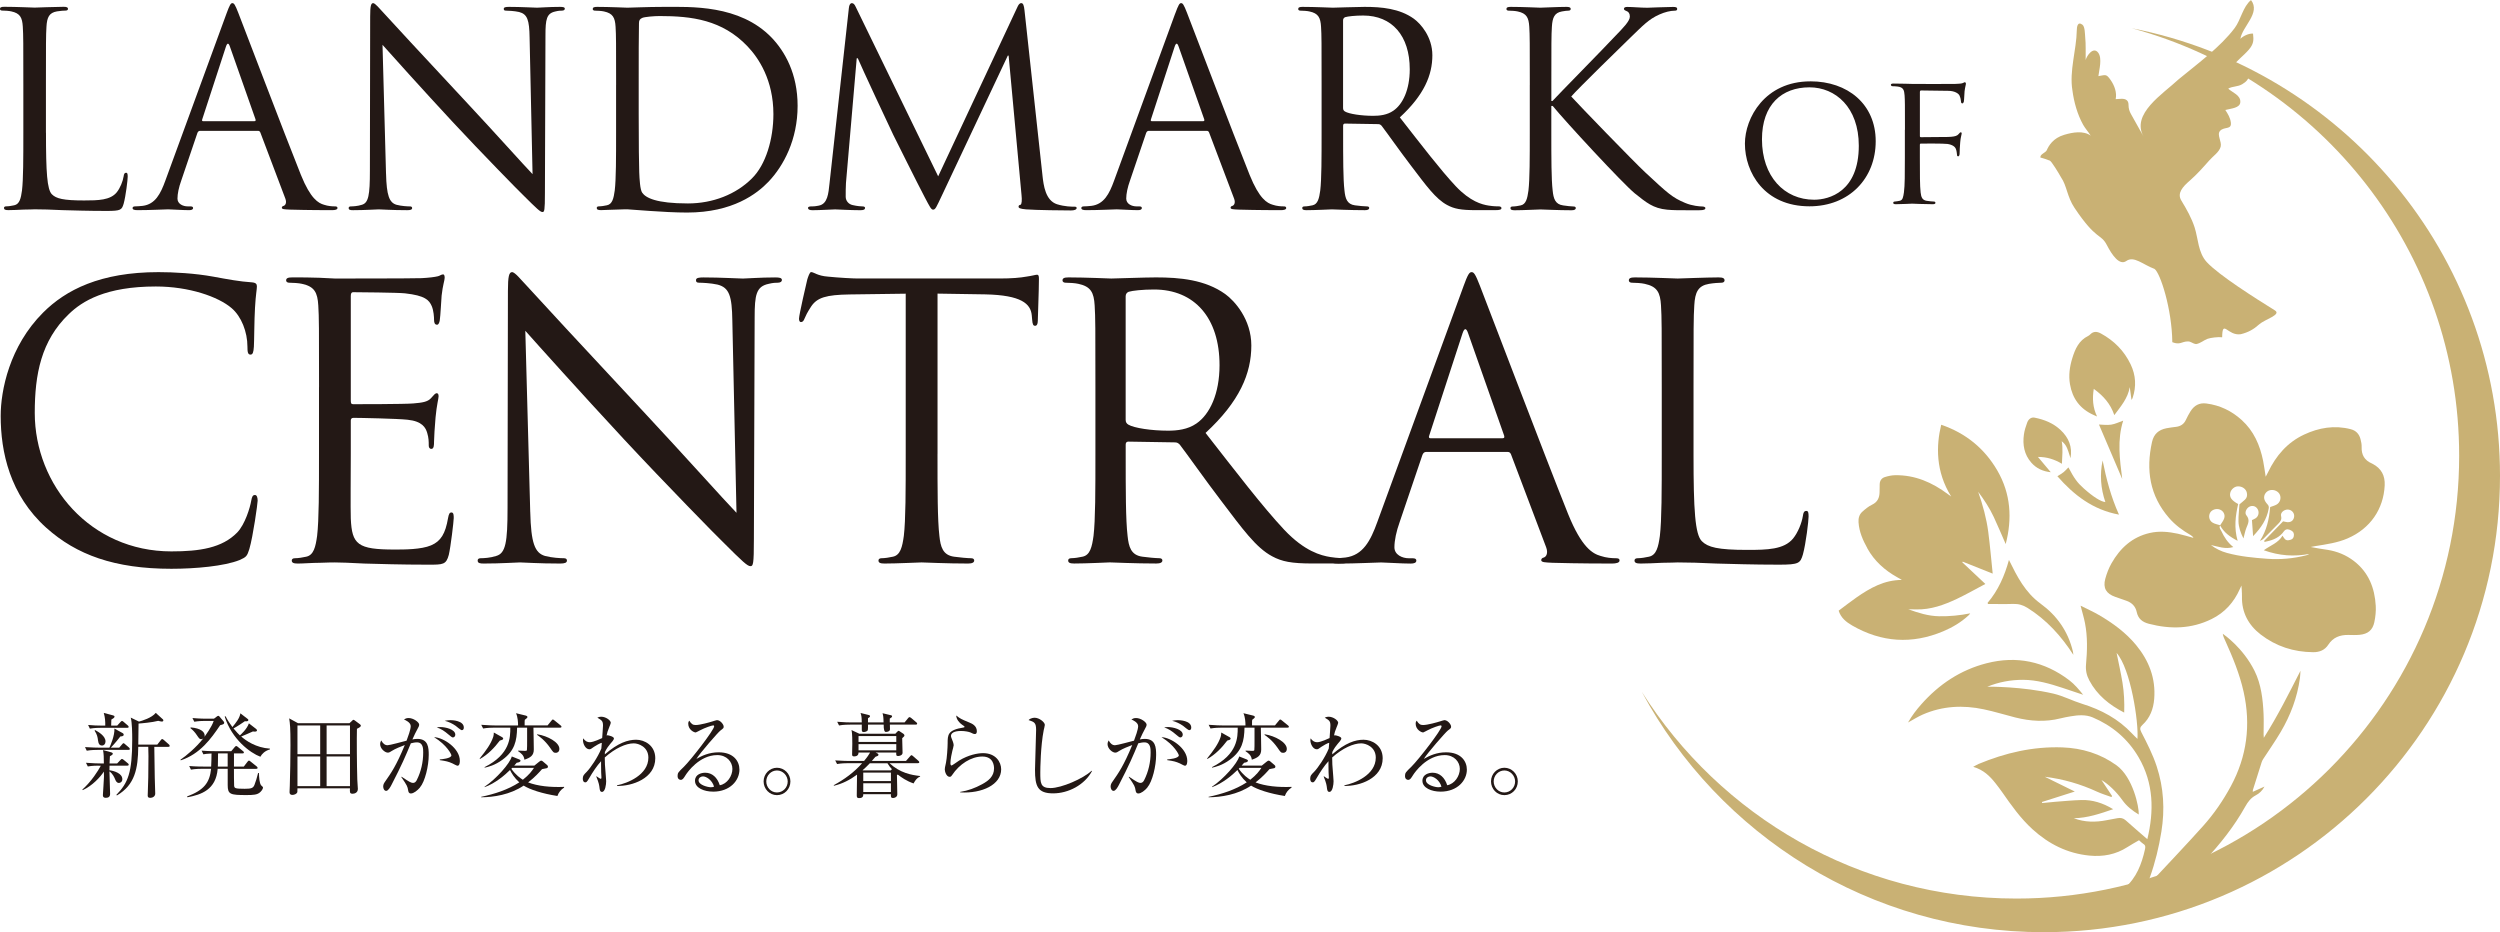 <?xml version="1.0" encoding="UTF-8"?>
<svg id="Layer_2" data-name="Layer 2" xmlns="http://www.w3.org/2000/svg" viewBox="0 0 1020.55 380.53">
  <defs>
    <style>
      .cls-1 {
        fill: #231815;
      }

      .cls-2 {
        fill: #c9b174;
      }
    </style>
  </defs>
  <g id="_レイヤー_1" data-name="レイヤー 1">
    <g>
      <path class="cls-1" d="M18.97,215.52C3.99,202.08.28,184.46.28,169.79c0-10.35,3.55-28.42,17.3-42.17,9.27-9.27,23.33-16.53,47.12-16.53,6.18,0,14.83.46,22.4,1.85,5.87,1.08,10.81,2.01,15.76,2.32,1.7.15,2.01.77,2.01,1.7,0,1.24-.46,3.09-.77,8.65-.31,5.1-.31,13.59-.46,15.91-.15,2.32-.46,3.24-1.39,3.24-1.08,0-1.24-1.08-1.24-3.24,0-6.02-2.47-12.36-6.49-15.76-5.41-4.63-17.3-8.81-30.9-8.81-20.55,0-30.12,6.02-35.53,11.28-11.28,10.81-13.9,24.56-13.9,40.32,0,29.51,22.71,56.54,55.77,56.54,11.59,0,20.7-1.39,26.88-7.72,3.24-3.4,5.25-10.2,5.72-12.98.31-1.7.62-2.32,1.54-2.32.77,0,1.08,1.08,1.08,2.32,0,1.08-1.85,14.52-3.4,19.77-.93,2.94-1.24,3.24-4.02,4.48-6.18,2.47-17.92,3.55-27.81,3.55-23.17,0-38.77-5.72-50.98-16.68Z"/>
      <path class="cls-1" d="M130.24,158.05c0-24.1,0-28.42-.31-33.37-.31-5.25-1.54-7.72-6.64-8.81-1.24-.31-3.86-.46-5.25-.46-.62,0-1.24-.31-1.24-.93,0-.93.77-1.24,2.47-1.24,3.55,0,7.72,0,11.12.15l6.33.31c1.08,0,31.82,0,35.38-.15,2.94-.15,5.41-.46,6.64-.77.77-.15,1.39-.77,2.16-.77.46,0,.62.62.62,1.39,0,1.08-.77,2.94-1.24,7.26-.15,1.54-.46,8.34-.77,10.2-.15.77-.46,1.7-1.08,1.7-.93,0-1.24-.77-1.24-2.01,0-1.08-.15-3.71-.93-5.56-1.08-2.47-2.63-4.33-10.97-5.25-2.63-.31-19.46-.46-21.16-.46-.62,0-.93.46-.93,1.54v42.64c0,1.08.15,1.54.93,1.54,2.01,0,21.01,0,24.56-.31,3.71-.31,5.87-.62,7.26-2.16,1.08-1.24,1.7-2.01,2.32-2.01.46,0,.77.31.77,1.24s-.77,3.55-1.24,8.65c-.31,3.09-.62,8.81-.62,9.89,0,1.24,0,2.94-1.08,2.94-.77,0-1.08-.62-1.08-1.39,0-1.54,0-3.09-.62-5.1-.62-2.16-2.01-4.79-8.03-5.41-4.17-.46-19.46-.77-22.09-.77-.77,0-1.08.46-1.08,1.08v13.59c0,5.25-.15,23.17,0,26.42.46,10.66,2.78,12.67,17.92,12.67,4.02,0,10.81,0,14.83-1.7,4.02-1.7,5.87-4.79,6.95-11.12.31-1.7.62-2.32,1.39-2.32.93,0,.93,1.24.93,2.32,0,1.24-1.24,11.74-2.01,14.98-1.08,4.02-2.32,4.02-8.34,4.02-11.59,0-20.08-.31-26.11-.46-6.02-.31-9.73-.46-12.05-.46-.31,0-2.94,0-6.18.15-3.09,0-6.64.31-8.96.31-1.7,0-2.47-.31-2.47-1.24,0-.46.31-.93,1.24-.93,1.39,0,3.24-.31,4.63-.62,3.09-.62,3.86-4.02,4.48-8.5.77-6.49.77-18.69.77-33.52v-27.19Z"/>
      <path class="cls-1" d="M216.46,209.03c.31,12.67,1.85,16.68,6.02,17.92,2.94.77,6.33.93,7.72.93.77,0,1.24.31,1.24.93,0,.93-.93,1.24-2.78,1.24-8.81,0-14.98-.46-16.37-.46s-7.88.46-14.83.46c-1.54,0-2.47-.15-2.47-1.24,0-.62.46-.93,1.24-.93,1.24,0,4.02-.15,6.33-.93,3.86-1.08,4.63-5.56,4.63-19.62l.15-88.52c0-6.02.46-7.72,1.7-7.72s3.86,3.4,5.41,4.94c2.32,2.63,25.33,27.5,49.12,52.99,15.29,16.37,32.13,35.22,37.08,40.32l-1.7-78.48c-.15-10.04-1.24-13.44-6.02-14.68-2.78-.62-6.33-.77-7.57-.77-1.08,0-1.24-.46-1.24-1.08,0-.93,1.24-1.08,3.09-1.08,6.95,0,14.37.46,16.07.46s6.8-.46,13.13-.46c1.7,0,2.78.15,2.78,1.08,0,.62-.62,1.08-1.7,1.08-.77,0-1.85,0-3.71.46-5.1,1.08-5.72,4.48-5.72,13.75l-.31,90.53c0,10.2-.31,10.97-1.39,10.97-1.24,0-3.09-1.7-11.28-9.89-1.7-1.54-23.94-24.25-40.32-41.86-17.92-19.31-35.38-38.77-40.32-44.34l2.01,74Z"/>
      <path class="cls-1" d="M382.71,185.24c0,14.83,0,27.03.77,33.52.46,4.48,1.39,7.88,6.02,8.5,2.16.31,5.56.62,6.95.62.93,0,1.24.46,1.24.93,0,.77-.77,1.24-2.47,1.24-8.5,0-18.23-.46-19-.46s-10.5.46-15.14.46c-1.7,0-2.47-.31-2.47-1.24,0-.46.31-.93,1.24-.93,1.39,0,3.24-.31,4.63-.62,3.09-.62,3.86-4.02,4.48-8.5.77-6.49.77-18.69.77-33.52v-65.35l-22.86.31c-9.58.15-13.29,1.24-15.76,4.94-1.7,2.63-2.16,3.71-2.63,4.79-.46,1.24-.93,1.54-1.54,1.54-.46,0-.77-.46-.77-1.39,0-1.54,3.09-14.83,3.4-16.07.31-.93.93-2.94,1.54-2.94,1.08,0,2.63,1.54,6.8,1.85,4.48.46,10.35.77,12.2.77h57.93c4.94,0,8.5-.31,10.97-.77,2.32-.31,3.71-.77,4.33-.77.77,0,.77.93.77,1.85,0,4.63-.46,15.29-.46,16.99,0,1.39-.46,2.01-1.08,2.01-.77,0-1.08-.46-1.24-2.63l-.15-1.7c-.46-4.63-4.17-8.19-19-8.5l-19.46-.31v65.35Z"/>
      <path class="cls-1" d="M447.17,158.05c0-24.1,0-28.42-.31-33.37-.31-5.25-1.54-7.72-6.64-8.81-1.24-.31-3.86-.46-5.25-.46-.62,0-1.24-.31-1.24-.93,0-.93.77-1.24,2.47-1.24,6.95,0,16.68.46,17.46.46,1.7,0,13.44-.46,18.23-.46,9.73,0,20.08.93,28.27,6.8,3.86,2.78,10.66,10.35,10.66,21.01,0,11.43-4.79,22.86-18.69,35.68,12.67,16.22,23.17,29.97,32.13,39.55,8.34,8.81,14.98,10.5,18.85,11.12,2.94.46,5.1.46,6.02.46.77,0,1.39.46,1.39.93,0,.93-.93,1.24-3.71,1.24h-10.97c-8.65,0-12.51-.77-16.53-2.94-6.64-3.55-12.05-11.12-20.85-22.71-6.49-8.5-13.75-18.85-16.84-22.86-.62-.62-1.08-.93-2.01-.93l-19-.31c-.77,0-1.08.46-1.08,1.24v3.71c0,14.83,0,27.03.77,33.52.46,4.48,1.39,7.88,6.02,8.5,2.16.31,5.56.62,6.95.62.93,0,1.24.46,1.24.93,0,.77-.77,1.24-2.47,1.24-8.5,0-18.23-.46-19-.46-.15,0-9.89.46-14.52.46-1.7,0-2.47-.31-2.47-1.24,0-.46.31-.93,1.24-.93,1.39,0,3.24-.31,4.63-.62,3.09-.62,3.86-4.02,4.48-8.5.77-6.49.77-18.69.77-33.52v-27.19ZM459.53,171.49c0,.77.31,1.39,1.08,1.85,2.32,1.39,9.42,2.47,16.22,2.47,3.71,0,8.03-.46,11.59-2.94,5.41-3.71,9.42-12.05,9.42-23.79,0-19.31-10.2-30.9-26.73-30.9-4.63,0-8.81.46-10.35.93-.77.31-1.24.93-1.24,1.85v50.51Z"/>
      <path class="cls-1" d="M597.33,117.11c1.85-5.1,2.47-6.02,3.4-6.02s1.54.77,3.4,5.56c2.32,5.87,26.57,69.67,35.99,93.15,5.56,13.75,10.04,16.22,13.29,17.15,2.32.77,4.63.93,6.18.93.93,0,1.54.15,1.54.93,0,.93-1.39,1.24-3.09,1.24-2.32,0-13.59,0-24.25-.31-2.94-.15-4.63-.15-4.63-1.08,0-.62.46-.93,1.08-1.08.93-.31,1.85-1.7.93-4.17l-14.37-38c-.31-.62-.62-.93-1.39-.93h-33.21c-.77,0-1.24.46-1.54,1.24l-9.27,27.34c-1.39,3.86-2.16,7.57-2.16,10.35,0,3.09,3.24,4.48,5.87,4.48h1.54c1.08,0,1.54.31,1.54.93,0,.93-.93,1.24-2.32,1.24-3.71,0-10.35-.46-12.05-.46s-10.2.46-17.46.46c-2.01,0-2.94-.31-2.94-1.24,0-.62.62-.93,1.39-.93,1.08,0,3.24-.15,4.48-.31,7.11-.93,10.2-6.8,12.98-14.52l35.07-95.93ZM613.4,178.9c.77,0,.77-.46.62-1.08l-14.68-41.71c-.77-2.32-1.54-2.32-2.32,0l-13.59,41.71c-.31.77,0,1.08.46,1.08h29.51Z"/>
      <path class="cls-1" d="M691.33,185.55c0,22.71.62,32.6,3.4,35.38,2.47,2.47,6.49,3.55,18.54,3.55,8.19,0,14.98-.15,18.69-4.63,2.01-2.47,3.55-6.33,4.02-9.27.15-1.24.46-2.01,1.39-2.01.77,0,.93.62.93,2.32s-1.08,10.97-2.32,15.45c-1.08,3.55-1.54,4.17-9.73,4.17-11.12,0-19.16-.31-25.64-.46-6.49-.31-11.28-.46-15.76-.46-.62,0-3.24.15-6.33.15-3.09.15-6.49.31-8.81.31-1.7,0-2.47-.31-2.47-1.24,0-.46.31-.93,1.24-.93,1.39,0,3.24-.31,4.63-.62,3.09-.62,3.86-4.02,4.48-8.5.77-6.49.77-18.69.77-33.52v-27.19c0-24.1,0-28.42-.31-33.37-.31-5.25-1.54-7.72-6.64-8.81-1.24-.31-3.86-.46-5.25-.46-.62,0-1.24-.31-1.24-.93,0-.93.77-1.24,2.47-1.24,6.95,0,16.68.46,17.46.46s12.05-.46,16.68-.46c1.7,0,2.47.31,2.47,1.24,0,.62-.62.93-1.24.93-1.08,0-3.24.15-5.1.46-4.48.77-5.72,3.4-6.02,8.81-.31,4.94-.31,9.27-.31,33.37v27.5Z"/>
    </g>
    <g>
      <path class="cls-1" d="M18.77,54.18c0,16.13.44,23.16,2.41,25.13,1.76,1.76,4.61,2.52,13.17,2.52,5.82,0,10.65-.11,13.28-3.29,1.43-1.76,2.52-4.5,2.85-6.59.11-.88.33-1.43.99-1.43.55,0,.66.44.66,1.65s-.77,7.79-1.65,10.98c-.77,2.52-1.1,2.96-6.91,2.96-7.9,0-13.61-.22-18.22-.33-4.61-.22-8.01-.33-11.2-.33-.44,0-2.3.11-4.5.11-2.2.11-4.61.22-6.26.22-1.21,0-1.76-.22-1.76-.88,0-.33.22-.66.88-.66.99,0,2.3-.22,3.29-.44,2.2-.44,2.74-2.85,3.18-6.04.55-4.61.55-13.28.55-23.82v-19.32c0-17.12,0-20.2-.22-23.71-.22-3.73-1.1-5.49-4.72-6.26-.88-.22-2.74-.33-3.73-.33-.44,0-.88-.22-.88-.66,0-.66.55-.88,1.76-.88,4.94,0,11.85.33,12.4.33s8.56-.33,11.85-.33c1.21,0,1.76.22,1.76.88,0,.44-.44.66-.88.66-.77,0-2.3.11-3.62.33-3.18.55-4.06,2.41-4.28,6.26-.22,3.51-.22,6.59-.22,23.71v19.54Z"/>
      <path class="cls-1" d="M92.45,5.56c1.32-3.62,1.76-4.28,2.41-4.28s1.1.55,2.41,3.95c1.65,4.17,18.88,49.5,25.57,66.18,3.95,9.77,7.13,11.52,9.44,12.18,1.65.55,3.29.66,4.39.66.66,0,1.1.11,1.1.66,0,.66-.99.88-2.2.88-1.65,0-9.66,0-17.23-.22-2.09-.11-3.29-.11-3.29-.77,0-.44.33-.66.77-.77.66-.22,1.32-1.21.66-2.96l-10.21-27c-.22-.44-.44-.66-.99-.66h-23.6c-.55,0-.88.33-1.1.88l-6.59,19.43c-.99,2.74-1.54,5.38-1.54,7.35,0,2.2,2.3,3.18,4.17,3.18h1.1c.77,0,1.1.22,1.1.66,0,.66-.66.88-1.65.88-2.63,0-7.35-.33-8.56-.33s-7.24.33-12.4.33c-1.43,0-2.09-.22-2.09-.88,0-.44.44-.66.99-.66.77,0,2.3-.11,3.18-.22,5.05-.66,7.24-4.83,9.22-10.32L92.45,5.56ZM103.86,49.47c.55,0,.55-.33.44-.77l-10.43-29.63c-.55-1.65-1.1-1.65-1.65,0l-9.66,29.63c-.22.55,0,.77.33.77h20.96Z"/>
      <path class="cls-1" d="M157.59,70.87c.22,9,1.32,11.85,4.28,12.73,2.09.55,4.5.66,5.49.66.55,0,.88.22.88.66,0,.66-.66.88-1.98.88-6.26,0-10.65-.33-11.63-.33s-5.6.33-10.54.33c-1.1,0-1.76-.11-1.76-.88,0-.44.33-.66.88-.66.88,0,2.85-.11,4.5-.66,2.74-.77,3.29-3.95,3.29-13.94l.11-62.89c0-4.28.33-5.49,1.21-5.49s2.74,2.41,3.84,3.51c1.65,1.87,18,19.54,34.9,37.65,10.87,11.63,22.83,25.02,26.34,28.65l-1.21-55.76c-.11-7.13-.88-9.55-4.28-10.43-1.98-.44-4.5-.55-5.38-.55-.77,0-.88-.33-.88-.77,0-.66.88-.77,2.2-.77,4.94,0,10.21.33,11.41.33s4.83-.33,9.33-.33c1.21,0,1.98.11,1.98.77,0,.44-.44.77-1.21.77-.55,0-1.32,0-2.63.33-3.62.77-4.06,3.18-4.06,9.77l-.22,64.32c0,7.24-.22,7.79-.99,7.79-.88,0-2.19-1.21-8.01-7.02-1.21-1.1-17.01-17.23-28.65-29.74-12.73-13.72-25.13-27.55-28.65-31.5l1.43,52.57Z"/>
      <path class="cls-1" d="M251.51,34.65c0-17.12,0-20.2-.22-23.71-.22-3.73-1.1-5.49-4.72-6.26-.88-.22-2.74-.33-3.73-.33-.44,0-.88-.22-.88-.66,0-.66.55-.88,1.76-.88,4.94,0,11.85.33,12.4.33,1.32,0,8.23-.33,14.82-.33,10.87,0,30.95-.99,44.01,12.51,5.49,5.71,10.65,14.82,10.65,27.88,0,13.83-5.71,24.48-11.85,30.95-4.72,4.94-14.6,12.62-33.26,12.62-4.72,0-10.54-.33-15.26-.66-4.83-.33-8.56-.66-9.11-.66-.22,0-2.09,0-4.39.11-2.2,0-4.72.22-6.37.22-1.21,0-1.76-.22-1.76-.88,0-.33.22-.66.88-.66.99,0,2.3-.22,3.29-.44,2.2-.44,2.74-2.85,3.18-6.04.55-4.61.55-13.28.55-23.82v-19.32ZM260.73,46.5c0,11.63.11,21.73.22,23.82.11,2.74.33,7.13,1.21,8.34,1.43,2.09,5.71,4.39,18.66,4.39,10.21,0,19.65-3.73,26.12-10.21,5.71-5.6,8.78-16.13,8.78-26.23,0-13.94-6.04-22.94-10.54-27.66-10.32-10.87-22.83-12.4-35.89-12.4-2.2,0-6.26.33-7.13.77-.99.44-1.32.99-1.32,2.2-.11,3.73-.11,14.93-.11,23.38v13.61Z"/>
      <path class="cls-1" d="M425.57,71.75c.44,3.95,1.21,10.1,5.93,11.63,3.18.99,6.04.99,7.13.99.55,0,.88.11.88.55,0,.66-.99.99-2.31.99-2.41,0-14.27-.11-18.33-.44-2.52-.22-3.07-.55-3.07-1.1,0-.44.22-.66.77-.77s.66-1.98.44-3.95l-5.27-56.96h-.33l-26.89,57.07c-2.3,4.83-2.63,5.82-3.62,5.82-.77,0-1.32-1.1-3.4-5.05-2.85-5.38-12.29-24.37-12.84-25.46-.99-1.98-13.28-28.32-14.49-31.28h-.44l-4.39,50.93c-.11,1.76-.11,3.73-.11,5.6,0,1.65,1.21,3.07,2.85,3.4,1.87.44,3.51.55,4.17.55.44,0,.88.22.88.55,0,.77-.66.99-1.98.99-4.06,0-9.33-.33-10.21-.33-.99,0-6.26.33-9.22.33-1.1,0-1.87-.22-1.87-.99,0-.33.55-.55,1.1-.55.88,0,1.65,0,3.29-.33,3.62-.66,3.95-4.94,4.39-9.11l7.9-71.56c.11-1.21.55-1.98,1.21-1.98s1.1.44,1.65,1.65l33.59,69.04L415.25,3.04c.44-.99.88-1.76,1.65-1.76s1.1.88,1.32,2.96l7.35,67.5Z"/>
      <path class="cls-1" d="M479.74,5.56c1.32-3.62,1.76-4.28,2.41-4.28s1.1.55,2.41,3.95c1.65,4.17,18.88,49.5,25.57,66.18,3.95,9.77,7.13,11.52,9.44,12.18,1.65.55,3.29.66,4.39.66.66,0,1.1.11,1.1.66,0,.66-.99.88-2.19.88-1.65,0-9.66,0-17.23-.22-2.09-.11-3.29-.11-3.29-.77,0-.44.33-.66.77-.77.66-.22,1.32-1.21.66-2.96l-10.21-27c-.22-.44-.44-.66-.99-.66h-23.6c-.55,0-.88.33-1.1.88l-6.59,19.43c-.99,2.74-1.54,5.38-1.54,7.35,0,2.2,2.31,3.18,4.17,3.18h1.1c.77,0,1.1.22,1.1.66,0,.66-.66.88-1.65.88-2.63,0-7.35-.33-8.56-.33s-7.24.33-12.4.33c-1.43,0-2.09-.22-2.09-.88,0-.44.44-.66.99-.66.77,0,2.3-.11,3.18-.22,5.05-.66,7.24-4.83,9.22-10.32l24.92-68.16ZM491.15,49.47c.55,0,.55-.33.44-.77l-10.43-29.63c-.55-1.65-1.1-1.65-1.65,0l-9.66,29.63c-.22.55,0,.77.33.77h20.96Z"/>
      <path class="cls-1" d="M539.5,34.65c0-17.12,0-20.2-.22-23.71-.22-3.73-1.1-5.49-4.72-6.26-.88-.22-2.74-.33-3.73-.33-.44,0-.88-.22-.88-.66,0-.66.55-.88,1.76-.88,4.94,0,11.85.33,12.4.33,1.21,0,9.55-.33,12.95-.33,6.91,0,14.27.66,20.09,4.83,2.74,1.98,7.57,7.35,7.57,14.93,0,8.12-3.4,16.24-13.28,25.35,9,11.52,16.46,21.29,22.83,28.1,5.93,6.26,10.65,7.46,13.39,7.9,2.09.33,3.62.33,4.28.33.55,0,.99.33.99.66,0,.66-.66.88-2.63.88h-7.79c-6.15,0-8.89-.55-11.74-2.09-4.72-2.52-8.56-7.9-14.82-16.13-4.61-6.04-9.77-13.39-11.96-16.24-.44-.44-.77-.66-1.43-.66l-13.5-.22c-.55,0-.77.33-.77.88v2.63c0,10.54,0,19.21.55,23.82.33,3.18.99,5.6,4.28,6.04,1.54.22,3.95.44,4.94.44.66,0,.88.33.88.66,0,.55-.55.88-1.76.88-6.04,0-12.95-.33-13.5-.33-.11,0-7.02.33-10.32.33-1.21,0-1.76-.22-1.76-.88,0-.33.22-.66.88-.66.99,0,2.3-.22,3.29-.44,2.19-.44,2.74-2.85,3.18-6.04.55-4.61.55-13.28.55-23.82v-19.32ZM548.28,44.2c0,.55.22.99.77,1.32,1.65.99,6.7,1.76,11.52,1.76,2.63,0,5.71-.33,8.23-2.09,3.84-2.63,6.69-8.56,6.69-16.9,0-13.72-7.24-21.95-18.99-21.95-3.29,0-6.26.33-7.35.66-.55.22-.88.66-.88,1.32v35.89Z"/>
      <path class="cls-1" d="M624.5,34.65c0-17.12,0-20.2-.22-23.71-.22-3.73-1.1-5.49-4.72-6.26-.88-.22-2.74-.33-3.73-.33-.44,0-.88-.22-.88-.66,0-.66.55-.88,1.76-.88,4.94,0,11.41.33,12.07.33.99,0,7.35-.33,10.65-.33,1.21,0,1.76.22,1.76.88,0,.44-.44.66-.88.66-.77,0-1.43.11-2.74.33-2.96.55-3.84,2.41-4.06,6.26-.22,3.51-.22,6.59-.22,23.71v6.59h.44c1.87-2.09,21.73-22.28,25.68-26.56,3.07-3.18,5.93-6.04,5.93-7.9,0-1.32-.55-1.98-1.43-2.3-.55-.22-.99-.44-.99-.88,0-.55.55-.77,1.32-.77,2.2,0,5.6.33,8.23.33.55,0,7.79-.33,10.54-.33,1.21,0,1.65.22,1.65.77s-.22.77-1.1.77c-1.65,0-3.95.55-6.15,1.54-4.5,1.98-6.92,4.72-11.85,9.44-2.74,2.63-21.84,21.29-24.15,24.04,2.85,3.18,25.68,26.78,30.18,30.95,9.22,8.56,11.09,10.32,16.35,12.51,2.85,1.21,6.04,1.43,6.8,1.43s1.43.22,1.43.66c0,.55-.55.88-2.41.88h-5.6c-3.07,0-5.16,0-7.57-.22-5.82-.55-8.56-2.96-13.28-6.7-4.94-4.06-28.21-29.2-33.48-35.67h-.55v10.76c0,10.54,0,19.21.55,23.82.33,3.18.99,5.6,4.28,6.04,1.54.22,3.29.44,4.28.44.66,0,.88.33.88.66,0,.55-.55.88-1.76.88-5.38,0-11.74-.33-12.62-.33s-7.24.33-10.54.33c-1.21,0-1.76-.22-1.76-.88,0-.33.22-.66.88-.66.99,0,2.3-.22,3.29-.44,2.2-.44,2.74-2.85,3.18-6.04.55-4.61.55-13.28.55-23.82v-19.32Z"/>
    </g>
    <g>
      <path class="cls-1" d="M739.04,33.2c15.17,0,26.66,9.27,26.66,24.44s-10.8,26.58-27.04,26.58c-18.46,0-26.35-13.86-26.35-25.58,0-10.49,8.12-25.43,26.73-25.43ZM740.57,81.53c6.05,0,18.23-3.22,18.23-22.06,0-15.63-9.5-23.82-20.15-23.82-11.26,0-19.38,7.05-19.38,21.22,0,15.17,9.12,24.66,21.29,24.66Z"/>
      <path class="cls-1" d="M777.64,52.96c0-10.11,0-11.95-.15-14.02-.15-2.22-.54-3.29-2.76-3.6-.54-.08-1.69-.15-2.3-.15-.23,0-.54-.31-.54-.54,0-.38.31-.54,1.07-.54,3.06,0,7.28.15,7.66.15,1.3,0,15.93.08,17.46,0,1.3-.08,2.45-.08,3.06-.31.38-.08.69-.38.92-.38.31,0,.46.31.46.61,0,.46-.31,1.23-.54,3.06-.08.61-.15,3.52-.31,4.29-.08.31-.31.69-.61.69s-.54-.31-.54-.77c0-.54-.23-1.61-.61-2.45-.38-.84-1.99-1.92-4.6-1.92l-11.03-.15c-.38,0-.54.15-.54.69v17.77c0,.38,0,.61.46.61l9.19-.08c1.15,0,2.14,0,3.06-.08,1.61-.15,2.53-.38,3.14-1.15.31-.38.61-.69.84-.69.31,0,.38.23.38.54,0,.38-.46,1.46-.61,3.6-.15,1.3-.23,3.91-.23,4.37,0,.61-.15,1.3-.61,1.3-.38,0-.46-.31-.46-.61-.08-.69-.15-1.61-.46-2.37-.31-.92-1.38-1.76-3.45-2.07-1.69-.23-9.65-.15-10.8-.15-.38,0-.46.15-.46.61v5.21c0,6.43,0,11.57.31,14.09.23,1.92.61,3.14,2.45,3.45,1,.15,2.45.31,3.06.31.38,0,.54.31.54.54,0,.31-.31.54-1.07.54-3.75,0-8.12-.23-8.43-.23-.38,0-4.6.23-6.66.23-.69,0-1.07-.15-1.07-.54,0-.23.15-.54.54-.54.61,0,1.46-.23,2.07-.31,1.3-.23,1.46-1.53,1.76-3.45.38-2.68.38-7.81.38-14.09v-11.49Z"/>
    </g>
    <g>
      <path class="cls-1" d="M40.28,312.55c-.61,0-2.61,0-4.43.34l-.76-1.51c2.76.23,5.15.27,5.83.27h1.48c0-2.23-.04-3.9-.34-5.45l3.45.95c.3.08.53.27.53.53s-.19.53-1.17,1.02c-.08.83-.11,1.48-.15,2.95h3.11l1.29-1.36c.3-.3.49-.49.64-.49.23,0,.53.23.72.38l1.7,1.4c.19.15.38.34.38.57,0,.34-.34.42-.61.42h-7.23c-.04.34-.04.64-.04,1.86,1.97.27,5.26,1.29,5.26,3.64,0,1.06-.76,1.55-1.4,1.55-.91,0-1.29-.87-1.55-1.51-.34-.83-.95-2.23-2.31-3.22,0,1.48.27,7.88.27,9.17,0,1.17-.64,1.63-1.78,1.63-.83,0-1.17-.38-1.17-1.06,0-.49.45-6.55.45-7.57,0-.3-.04-1.82-.04-2.08-1.44,2.2-4.66,5.76-8.64,7.57l-.15-.23c3.79-3.41,6.44-7.69,7.54-9.73h-.87ZM48.68,305.2l1.14-1.33c.27-.3.42-.49.57-.49.27,0,.49.27.68.42l1.55,1.33c.19.15.38.38.38.61,0,.34-.3.38-.57.38h-12.54c-.64,0-2.61,0-4.47.34l-.72-1.48c2.76.19,5.19.23,5.79.23h4.17c.38-.8,2.2-4.85,2.05-7.8l3.41,1.89c.27.15.38.34.38.61,0,.64-.8.68-1.36.72-.38.53-2.31,2.95-3.9,4.58h3.45ZM47.85,296.19l1.33-1.44c.19-.23.45-.45.61-.45.23,0,.45.19.68.38l1.67,1.44c.23.19.38.34.38.61,0,.34-.3.38-.57.38h-10.79c-.64,0-2.61,0-4.47.34l-.72-1.51c1.93.19,3.86.27,5.79.27h1.21c.04-1.67-.08-3.37-.61-5.19l3.82,1.02c.34.08.57.23.57.53,0,.38-.53.76-1.29,1.17,0,.38-.08,1.93-.08,2.46h2.46ZM38.87,298.05c1.4.76,4.2,2.42,4.2,4.62,0,1.02-.61,1.67-1.4,1.67-1.02,0-1.48-.64-1.67-2.16-.15-1.25-.34-2.31-1.4-3.94l.27-.19ZM66.45,293.58c.15.15.23.3.23.53s-.19.45-.61.45c-.27,0-.57-.08-1.48-.3-2.39.64-7.01,1.06-8.03,1.1-.04,2.31-.08,6.06-.11,8.6h7.76l1.4-1.78c.15-.23.38-.49.64-.49.11,0,.45.19.68.42l1.97,1.74c.19.15.38.38.38.61,0,.38-.34.42-.57.42h-5.72c0,2.39.19,12.35.19,12.57,0,1.02.19,5.49.19,6.51,0,1.21-1.14,1.74-2.05,1.74s-1.02-.49-1.02-.98c0-.23,0-.64.04-1.1.15-3.03.27-8.86.27-14.96,0-1.14-.04-2.5-.08-3.79h-4.09c-.08,8.86-1.33,15.53-8.71,19.85l-.23-.23c4.77-4.92,6.48-9.01,6.48-22.65,0-2.31-.04-6.93-.61-8.9l3.37,1.63c1.25-.34,5.23-1.51,6.85-3.56l2.84,2.58Z"/>
      <path class="cls-1" d="M89.88,296.04c-3.79,5.61-8.22,11.74-16.1,14.35l-.11-.27c2.31-1.55,6.4-4.96,9.32-8.71-.15.11-.45.34-.87.34-.64,0-.87-.34-1.78-1.67-.72-1.1-1.59-2.05-2.61-2.84l.11-.3c4.2.34,5.72,1.89,5.72,3.33,0,.23-.08.38-.11.53.34-.49,2.95-3.94,3.79-6.51h-3.45c-.91,0-2.8.04-4.47.34l-.76-1.51c3.03.27,5.23.27,5.83.27h2.95l1.21-.91c.15-.11.38-.27.57-.27.15,0,.38.15.45.27l1.67,1.97c.15.19.3.42.3.61,0,.49-.49.72-1.67.98ZM106.28,323.31c-1.17,1.17-2.92,1.25-5.72,1.25-6.59,0-7.61-.27-7.61-4.09v-6.63h-4.09c-.68,8.56-6.7,10.57-12.35,11.63l-.15-.34c6.93-2.58,9.24-5.64,9.81-11.29h-3.75c-.34,0-2.69,0-4.47.34l-.72-1.48c2.61.23,5.45.23,5.79.23h3.18c.08-1.82.15-3.6.15-5.34-1.97.08-2.84.23-3.33.34l-.72-1.51c2.58.23,5.26.23,5.79.23h6.32l1.4-1.67c.19-.23.42-.45.61-.45.23,0,.49.23.68.38l2.08,1.7c.19.15.38.3.38.57,0,.34-.3.38-.57.38h-3.48v5.38h4.01l1.51-1.97c.23-.3.42-.49.61-.49s.42.23.68.42l2.46,1.97c.23.19.38.38.38.61,0,.34-.38.38-.61.38h-9.05c0,.91,0,6.48.08,6.97.15.91.34,1.17,4.32,1.17,2.76,0,3.45-.3,3.98-1.59.49-1.17,1.1-3.26,1.48-4.85h.34c.08,1.89.19,4.01.87,5,.11.15.8.64.8.91,0,.34-.3,1.1-1.1,1.86ZM92.95,307.55h-3.94c0,2.99-.08,4.58-.08,5.38h4.01v-5.38ZM106.31,308.92c-4.13-1.51-11.7-7.16-14.58-16.4l.34-.15c.76,1.55,1.86,3.14,2.8,4.43,1.4-1.7,2.99-3.64,3.26-5.61l2.8,2.16c.3.23.45.34.45.57,0,.64-.95.57-1.4.49-.83.57-3.07,2.12-4.66,2.95,1.29,1.59,2.04,2.27,2.61,2.84.3-.27,2.88-2.5,3.67-4.92l2.88,2.23c.23.19.42.38.42.64,0,.57-.72.57-1.67.45-1.82.83-3.6,1.59-4.77,2.05,1.89,1.67,5.98,4.58,11.74,4.96v.3c-2.08.61-3.26,1.82-3.9,2.99Z"/>
      <path class="cls-1" d="M142.64,295.24l1.06-.98c.23-.19.34-.42.57-.42s.38.15.57.27l2.04,1.51c.23.19.42.34.42.64,0,.53-1.25,1.1-1.59,1.25-.11,3.71-.04,14.58.15,20.75,0,.57.23,3.26.23,3.79,0,1.55-1.33,1.97-2.16,1.97-1.21,0-1.14-.68-1.06-2.2h-21.44c0,.23,0,1.36-.04,1.51-.27.87-1.4,1.17-2.05,1.17-.53,0-1.14-.23-1.14-1.06,0-.45.11-2.39.11-2.8.15-5.49.27-10.98.27-16.44,0-7.42-.19-8.75-.53-10.95l3.6,1.97h20.98ZM121.43,296.15v11.74h9.28v-11.74h-9.28ZM121.43,308.8v12.12h9.28v-12.12h-9.28ZM142.87,307.89v-11.74h-9.54v11.74h9.54ZM142.87,320.92v-12.12h-9.54v12.12h9.54Z"/>
      <path class="cls-1" d="M171.43,321.49c-1.02,1.21-2.58,2.42-3.67,2.42-.87,0-1.02-.61-1.14-1.25-.27-1.59-.34-1.89-2.8-5.45l.11-.15c3.29,2.27,4.01,2.54,4.7,2.54s1.17-.49,1.48-1.1c1.78-3.52,2.65-7.39,2.65-11.32,0-1.48,0-4.13-2.54-4.13-.91,0-1.67.19-2.5.38-2.2,5.3-3.67,8.79-7.92,17-.49.95-1.33,2.42-2.16,2.42-.76,0-1.21-.91-1.21-1.78s.38-1.44.83-2.08c2.46-3.52,4.51-6.44,7.99-14.85-1.44.53-3.94,1.51-5.34,2.42-.57.38-1.02.68-1.59.68-1.14,0-3.14-1.59-3.14-3.48,0-.64.23-1.06.45-1.51.68,1.29,1.51,1.97,2.58,1.97.91,0,6.51-1.55,7.76-1.86.57-1.51,1.7-4.58,1.7-5.95,0-1.51-2.23-2.5-2.76-2.69.45-.27.91-.61,1.89-.61,2.01,0,4.32,1.74,4.32,2.69,0,.53-.3,1.1-.57,1.55-.83,1.51-1.48,2.88-2.2,4.51.68-.15,1.29-.23,2.05-.23,4.43,0,4.62,3.56,4.62,6.55,0,4.47-1.51,10.87-3.6,13.29ZM186.77,312.59c-.38,0-1.78-.83-2.08-.95-1.59-.72-2.61-.98-5.15-1.33v-.3c.57-.04,4.73-.38,4.73-1.67,0-.38-1.74-4.13-7.08-7.42,3.86.15,10.53,4.54,10.53,9.66,0,.3,0,2.01-.95,2.01ZM184.84,301.04c-.34,0-.91-.49-1.82-1.25-1.44-1.25-2.99-2.31-4.73-2.84.49-.08.8-.15,1.51-.15,2.01,0,6.06.91,6.06,3.11,0,.53-.34,1.14-1.02,1.14ZM188.55,298.08c-.49,0-2.16-1.51-2.54-1.78-1.36-.95-2.88-1.67-4.47-2.05.61-.11,1.29-.27,2.35-.27.68,0,5.45.15,5.45,3.03,0,.49-.19,1.06-.8,1.06Z"/>
      <path class="cls-1" d="M204.99,302.02c-.15.08-.68.19-.95.3-2.23,2.95-4.85,5.68-8.1,7.5l-.15-.15c2.65-3.33,4.58-5.91,5.57-8.9.19-.53.19-1.02.23-1.74l3.45,1.93c.23.15.38.42.38.53,0,.23-.19.45-.42.53ZM227.56,324.94c-6.17-.95-11.32-2.65-13.79-4.24-5.57,3.75-12.27,4.73-17.35,4.77v-.19c5.49-1.14,10.87-2.88,15.57-5.91-2.08-1.86-3.14-3.71-3.79-5.04-2.23,2.2-6.02,5.42-10.38,7.01v-.19c4.77-3.18,10.38-9.54,11.1-12.35l3.14,1.25c.19.08.42.27.42.49,0,.61-1.14.76-1.55.83-.49.57-.57.68-1.02,1.17h8.22l1.97-1.59c.49-.38.64-.45.83-.45s.49.15.64.3l1.74,1.48c.3.27.38.45.38.68,0,.34-.23.57-.53.64-.34.08-1.4.27-1.89.38-1.14,1.29-2.84,3.22-5.68,5.42,3.94,1.51,9.13,2.05,14.69,1.82v.3c-1.29.8-2.2,1.93-2.73,3.41ZM228.63,297.06h-10.87c.04,2.46.15,6.44.15,8.9s-1.36,3.33-3.83,4.17c-.19-1.86-1.52-2.76-2.54-3.45v-.27c.98.08,1.82.11,2.69.11.42,0,.76,0,.87-.3.08-.19.08-2.84.08-3.9v-5.26h-4.09c-.11,5.42-.98,9.39-5.91,13.03-3.14,2.35-6.06,3.03-7.35,3.29v-.23c10.49-5.23,10.49-12.19,10.49-16.1h-6.63c-.95,0-2.76.04-4.47.34l-.76-1.51c2.61.23,5.3.27,5.83.27h9.2c0-1.29-.11-3.37-.83-5l4.01.98c.27.08.64.23.64.57,0,.3-.27.49-.45.64-.3.23-.42.34-.61.49-.08.34-.08.68-.08,1.14v1.17h9.35l1.55-1.89c.23-.3.42-.53.61-.53s.42.15.72.42l2.42,1.97c.19.15.38.3.38.57,0,.34-.34.38-.61.38ZM209.08,313.46s-.3.3-.34.38c1.82,2.58,3.71,3.86,4.7,4.47,2.65-2.08,3.71-3.64,4.54-4.85h-8.9ZM226.92,307.32c-.95,0-1.1-.23-2.39-2.12-2.16-3.07-4.36-4.58-5.3-5.23l.11-.23c4.24.68,9.01,3.29,9.01,5.95,0,1.17-.76,1.63-1.44,1.63Z"/>
      <path class="cls-1" d="M251.88,320.84v-.27c4.2-.8,12.8-4.2,12.8-11.29,0-4.39-4.01-5.83-5.95-5.83-3.18,0-7.54,1.93-11.85,5.76,0,2.23.11,3.79.23,5,.11,1.55.34,4.13.34,4.7,0,1.33-.38,4.36-1.7,4.36-.8,0-.91-.8-1.02-1.7-.08-.72-.23-2.01-1.33-4.58l.15-.08c.23.19,1.48,1.02,1.67,1.02.3,0,.3-.38.3-.57,0-.11-.11-1.86-.11-2.12,0-.95-.04-1.89-.04-2.84v-1.67c-1.74,1.93-3.41,4.43-4.85,6.93-.98,1.7-1.21,1.7-1.59,1.7-.8,0-1.02-.83-1.02-1.48,0-1.21.38-1.59,1.59-2.8,1.59-1.63,4.51-5.91,5.98-9.51.08-.72.11-1.48.19-2.31-.57-.04-2.61,1.21-3.11,1.55-1.33.95-1.48,1.06-1.97,1.06-1.52,0-2.61-2.12-2.61-3.71,0-.34.08-.53.15-.76.8,1.29,1.78,1.59,2.65,1.59,1.52,0,4.77-1.59,5.04-1.7.04-.8.34-4.32.34-5.04,0-1.89-.42-2.16-2.31-3.29.34-.15.8-.38,1.63-.38,1.82,0,3.86,1.48,3.86,2.5,0,.19-.49,1.48-.61,1.7-.76,1.86-.83,2.2-1.1,3.48.11-.08.23-.11.34-.11.42,0,2.65.53,2.65,1.29,0,.57-.98,1.67-1.48,2.2-.68.8-1.44,1.82-2.2,3.33,0,.19-.04.72-.04.98,5.42-4.7,9.39-5.98,12.8-5.98s7.8,2.31,7.8,7.57c0,8.26-9.51,11.44-15.64,11.29Z"/>
      <path class="cls-1" d="M291.1,323.16c-3.64,0-7.39-1.48-7.39-4.43,0-2.61,2.61-3.29,4.17-3.29,2.84,0,4.96,1.97,5.95,5.11,3.03-.53,5.15-3.79,5.15-6.67s-2.31-5.64-6.17-5.64c-7.39,0-12.27,7.16-12.84,8.03-.95,1.51-1.29,2.08-2.08,2.08-.45,0-1.29-.27-1.29-1.59,0-1.25.3-1.55,2.58-3.75,3.03-2.99,12.35-15.07,12.35-16.51,0-.23-.11-.38-.42-.38-.49,0-3.37.95-5.42,2.05-.08.04-1.55.83-1.67.83-.83,0-3.07-1.21-3.07-3.56,0-.68.19-.98.42-1.25.87,1.44,1.55,1.78,2.61,1.78,1.82,0,5.83-1.14,6.97-1.51.27-.08,1.51-.49,1.7-.49,1.44,0,2.76,1.82,2.76,2.61,0,.61,0,.64-1.36,1.67-.98.76-8.26,9.09-9.77,11.55,2.27-1.29,5.15-2.69,9.09-2.69,6.1,0,8.48,3.64,8.48,7.08,0,4.36-3.79,8.98-10.76,8.98ZM286.98,316.94c-.76,0-1.82.49-1.82,1.59,0,1.97,3.9,2.84,5,2.84.57,0,.87-.08,1.33-.23-.79-2.8-3.26-4.2-4.51-4.2Z"/>
      <path class="cls-1" d="M317.17,324.59c-3.07,0-5.45-2.54-5.45-5.61s2.46-5.57,5.45-5.57,5.49,2.46,5.49,5.57-2.39,5.61-5.49,5.61ZM317.17,314.52c-2.42,0-4.36,2.05-4.36,4.47s1.89,4.51,4.36,4.51,4.39-2.05,4.39-4.47-1.97-4.51-4.39-4.51Z"/>
      <path class="cls-1" d="M372.97,319.82c-2.84-.95-5.07-2.5-6.48-3.64-.15.08-.19.11-.34.23,0,1.21.15,6.7.15,7.84,0,1.21-1.25,1.51-1.7,1.51-.98,0-.95-.53-.91-1.55h-11.29c0,.61,0,1.59-1.7,1.59-.95,0-.95-.57-.95-1.17,0-1.33.11-7.2.11-8.41-2.84,2.12-6.02,3.75-9.43,4.54l-.08-.23c4.32-2.35,8.33-5.26,11.59-8.98h-5.76c-.95,0-2.77.04-4.47.34l-.76-1.48c2.58.19,5.3.23,5.83.23h5.95c1.4-1.67,1.93-2.54,2.46-3.45h-4.73c.04,1.25-.91,1.59-1.78,1.59-.68,0-.83-.27-.83-.83,0-.68.08-3.71.08-4.36,0-4.17-.19-4.89-.34-5.57l3.22,1.51h14.69l.64-.68c.34-.34.53-.53.68-.53s.38.19.53.27l1.48.98c.23.15.38.45.38.64,0,.3-.11.42-.91,1.14,0,.95.15,5.11.15,5.95,0,1.02-1.25,1.33-1.82,1.33-.8,0-.8-.45-.76-1.44h-8.45l.91.45c.19.08.27.3.27.49,0,.38-.27.49-1.25.83-.57.68-.87,1.06-1.44,1.67h13.94l1.63-1.86c.27-.27.42-.49.57-.49.27,0,.53.27.72.42l2.12,1.86c.23.23.38.34.38.61,0,.34-.34.38-.61.38h-11.55c4.24,3.94,8.9,4.85,12.5,5.23v.23c-1.52.61-2.35,2.2-2.65,2.8ZM373.84,295.81h-10.57c0,.3.04,1.63.04,1.89,0,.76-.87,1.1-1.7,1.1q-.91,0-.87-2.99h-6.4c0,.57.04,2.12-.15,2.39-.3.38-1.06.64-1.63.64-.76,0-.76-.53-.76-1.1v-1.93h-4.81c-.38,0-2.73,0-4.47.34l-.76-1.51c2.54.23,5.11.27,5.83.27h4.2c-.04-2.27-.11-2.65-.49-3.86l3.33.83c.23.08.53.15.53.49,0,.3-.23.45-.83.83v1.7h6.36c-.04-2.35-.15-2.76-.42-3.75l3.33.8c.27.08.57.11.57.45s-.3.57-.95.95v1.55h6.06l1.4-1.7c.23-.27.38-.45.61-.45s.53.23.72.38l2.01,1.7c.19.15.38.3.38.57,0,.34-.3.42-.57.42ZM365.88,300.47h-15.41v2.39h15.41v-2.39ZM365.88,303.76h-15.41v2.54h15.41v-2.54ZM362.29,311.57h-7.2c-1.25,1.29-2.01,2.05-2.95,2.84l.11.08h11.36l.49-.49c-.76-.8-1.29-1.51-1.82-2.42ZM363.69,315.39h-11.29v3.45h11.29v-3.45ZM363.69,319.75h-11.29v3.56h11.29v-3.56Z"/>
      <path class="cls-1" d="M391.97,323.5v-.23c3.14-.49,6.14-1.59,8.9-3.11,2.69-1.44,4.92-3.26,4.92-6.48,0-1.02-.23-4.85-4.77-4.85s-9.35,3.03-12.38,7.61c-.19.3-.45.68-.95.68-1.4,0-2.01-2.23-2.01-3.03,0-.61.08-.83.49-2.73.38-1.74.68-6.32.68-7.95,0-3.45,0-5.42,6.55-6.44.23-.04.34-.08.34-.27s-.11-.27-1.02-.87c-1.06-.72-2.39-2.27-2.35-3.75,1.63,1.33,1.93,1.44,5.45,2.92.83.34,2.95,1.21,2.95,3.48,0,.83-.3,1.17-.79,1.17-.53,0-.87-.19-1.74-.61-.68-.3-2.27-.64-3.94-.64-2.88,0-4.09.91-4.09,2.01,0,.38.08.61.83,2.5.19.53.27,1.06.27,1.33,0,.38-.45,1.89-.53,2.23-.19.8-.8,3.41-.8,5.15,0,.23.04.87.49.87.23,0,2.58-1.7,3.07-2.01,3.79-2.31,7.54-3.03,9.77-3.03,5.19,0,7.39,3.64,7.39,6.59,0,6.25-7.73,9.96-16.74,9.43Z"/>
      <path class="cls-1" d="M429.93,323.87c-6.4,0-7.42-2.95-7.42-9.66,0-1.93.45-14.24.45-16.25,0-2.95-.72-3.22-3.07-4.01.87-.95,2.35-.95,2.5-.95,1.86,0,4.13,1.82,4.13,2.92,0,.34-.38,1.82-.45,2.12-1.29,6.51-1.4,15.91-1.4,17.27,0,4.28,0,6.4,4.17,6.4,4.47,0,13.37-3.86,16.78-7.08l.15.15c-2.99,5.61-9.62,9.09-15.83,9.09Z"/>
      <path class="cls-1" d="M468.38,321.49c-1.02,1.21-2.58,2.42-3.67,2.42-.87,0-1.02-.61-1.14-1.25-.27-1.59-.34-1.89-2.8-5.45l.11-.15c3.29,2.27,4.01,2.54,4.7,2.54s1.17-.49,1.48-1.1c1.78-3.52,2.65-7.39,2.65-11.32,0-1.48,0-4.13-2.54-4.13-.91,0-1.67.19-2.5.38-2.2,5.3-3.67,8.79-7.92,17-.49.95-1.33,2.42-2.16,2.42-.76,0-1.21-.91-1.21-1.78s.38-1.44.83-2.08c2.46-3.52,4.51-6.44,7.99-14.85-1.44.53-3.94,1.51-5.34,2.42-.57.38-1.02.68-1.59.68-1.14,0-3.14-1.59-3.14-3.48,0-.64.23-1.06.45-1.51.68,1.29,1.52,1.97,2.58,1.97.91,0,6.51-1.55,7.76-1.86.57-1.51,1.7-4.58,1.7-5.95,0-1.51-2.23-2.5-2.76-2.69.45-.27.91-.61,1.89-.61,2.01,0,4.32,1.74,4.32,2.69,0,.53-.3,1.1-.57,1.55-.83,1.51-1.48,2.88-2.2,4.51.68-.15,1.29-.23,2.04-.23,4.43,0,4.62,3.56,4.62,6.55,0,4.47-1.51,10.87-3.6,13.29ZM483.72,312.59c-.38,0-1.78-.83-2.08-.95-1.59-.72-2.61-.98-5.15-1.33v-.3c.57-.04,4.73-.38,4.73-1.67,0-.38-1.74-4.13-7.08-7.42,3.86.15,10.53,4.54,10.53,9.66,0,.3,0,2.01-.95,2.01ZM481.79,301.04c-.34,0-.91-.49-1.82-1.25-1.44-1.25-2.99-2.31-4.73-2.84.49-.08.8-.15,1.52-.15,2.01,0,6.06.91,6.06,3.11,0,.53-.34,1.14-1.02,1.14ZM485.5,298.08c-.49,0-2.16-1.51-2.54-1.78-1.36-.95-2.88-1.67-4.47-2.05.61-.11,1.29-.27,2.35-.27.68,0,5.45.15,5.45,3.03,0,.49-.19,1.06-.8,1.06Z"/>
      <path class="cls-1" d="M501.94,302.02c-.15.08-.68.19-.95.3-2.23,2.95-4.85,5.68-8.1,7.5l-.15-.15c2.65-3.33,4.58-5.91,5.57-8.9.19-.53.19-1.02.23-1.74l3.45,1.93c.23.15.38.42.38.53,0,.23-.19.45-.42.53ZM524.51,324.94c-6.17-.95-11.32-2.65-13.79-4.24-5.57,3.75-12.27,4.73-17.35,4.77v-.19c5.49-1.14,10.87-2.88,15.57-5.91-2.08-1.86-3.14-3.71-3.79-5.04-2.23,2.2-6.02,5.42-10.38,7.01v-.19c4.77-3.18,10.38-9.54,11.1-12.35l3.14,1.25c.19.08.42.27.42.49,0,.61-1.14.76-1.55.83-.49.57-.57.68-1.02,1.17h8.22l1.97-1.59c.49-.38.64-.45.83-.45s.49.15.64.3l1.74,1.48c.3.27.38.45.38.68,0,.34-.23.57-.53.64-.34.08-1.4.27-1.89.38-1.14,1.29-2.84,3.22-5.68,5.42,3.94,1.51,9.13,2.05,14.69,1.82v.3c-1.29.8-2.2,1.93-2.73,3.41ZM525.57,297.06h-10.87c.04,2.46.15,6.44.15,8.9s-1.36,3.33-3.83,4.17c-.19-1.86-1.52-2.76-2.54-3.45v-.27c.98.08,1.82.11,2.69.11.42,0,.76,0,.87-.3.08-.19.08-2.84.08-3.9v-5.26h-4.09c-.11,5.42-.98,9.39-5.91,13.03-3.14,2.35-6.06,3.03-7.35,3.29v-.23c10.49-5.23,10.49-12.19,10.49-16.1h-6.63c-.95,0-2.76.04-4.47.34l-.76-1.51c2.61.23,5.3.27,5.83.27h9.2c0-1.29-.11-3.37-.83-5l4.01.98c.27.08.64.23.64.57,0,.3-.27.49-.45.64-.3.23-.42.34-.61.49-.08.34-.08.68-.08,1.14v1.17h9.35l1.55-1.89c.23-.3.42-.53.61-.53s.42.15.72.42l2.42,1.97c.19.15.38.3.38.57,0,.34-.34.38-.61.38ZM506.03,313.46s-.3.3-.34.38c1.82,2.58,3.71,3.86,4.7,4.47,2.65-2.08,3.71-3.64,4.54-4.85h-8.9ZM523.87,307.32c-.95,0-1.1-.23-2.39-2.12-2.16-3.07-4.36-4.58-5.3-5.23l.11-.23c4.24.68,9.01,3.29,9.01,5.95,0,1.17-.76,1.63-1.44,1.63Z"/>
      <path class="cls-1" d="M548.82,320.84v-.27c4.2-.8,12.8-4.2,12.8-11.29,0-4.39-4.01-5.83-5.95-5.83-3.18,0-7.54,1.93-11.85,5.76,0,2.23.11,3.79.23,5,.11,1.55.34,4.13.34,4.7,0,1.33-.38,4.36-1.7,4.36-.8,0-.91-.8-1.02-1.7-.08-.72-.23-2.01-1.33-4.58l.15-.08c.23.19,1.48,1.02,1.67,1.02.3,0,.3-.38.3-.57,0-.11-.11-1.86-.11-2.12,0-.95-.04-1.89-.04-2.84v-1.67c-1.74,1.93-3.41,4.43-4.85,6.93-.98,1.7-1.21,1.7-1.59,1.7-.8,0-1.02-.83-1.02-1.48,0-1.21.38-1.59,1.59-2.8,1.59-1.63,4.51-5.91,5.98-9.51.08-.72.11-1.48.19-2.31-.57-.04-2.61,1.21-3.11,1.55-1.33.95-1.48,1.06-1.97,1.06-1.52,0-2.61-2.12-2.61-3.71,0-.34.08-.53.15-.76.8,1.29,1.78,1.59,2.65,1.59,1.52,0,4.77-1.59,5.04-1.7.04-.8.34-4.32.34-5.04,0-1.89-.42-2.16-2.31-3.29.34-.15.8-.38,1.63-.38,1.82,0,3.86,1.48,3.86,2.5,0,.19-.49,1.48-.61,1.7-.76,1.86-.83,2.2-1.1,3.48.11-.08.23-.11.34-.11.42,0,2.65.53,2.65,1.29,0,.57-.98,1.67-1.48,2.2-.68.8-1.44,1.82-2.2,3.33,0,.19-.04.72-.04.98,5.42-4.7,9.39-5.98,12.8-5.98s7.8,2.31,7.8,7.57c0,8.26-9.51,11.44-15.64,11.29Z"/>
      <path class="cls-1" d="M588.05,323.16c-3.64,0-7.39-1.48-7.39-4.43,0-2.61,2.61-3.29,4.17-3.29,2.84,0,4.96,1.97,5.95,5.11,3.03-.53,5.15-3.79,5.15-6.67s-2.31-5.64-6.17-5.64c-7.39,0-12.27,7.16-12.84,8.03-.95,1.51-1.29,2.08-2.08,2.08-.45,0-1.29-.27-1.29-1.59,0-1.25.3-1.55,2.58-3.75,3.03-2.99,12.35-15.07,12.35-16.51,0-.23-.11-.38-.42-.38-.49,0-3.37.95-5.42,2.05-.08.04-1.55.83-1.67.83-.83,0-3.07-1.21-3.07-3.56,0-.68.19-.98.42-1.25.87,1.44,1.55,1.78,2.61,1.78,1.82,0,5.83-1.14,6.97-1.51.27-.08,1.51-.49,1.7-.49,1.44,0,2.76,1.82,2.76,2.61,0,.61,0,.64-1.36,1.67-.98.76-8.26,9.09-9.77,11.55,2.27-1.29,5.15-2.69,9.09-2.69,6.1,0,8.48,3.64,8.48,7.08,0,4.36-3.79,8.98-10.76,8.98ZM583.92,316.94c-.76,0-1.82.49-1.82,1.59,0,1.97,3.9,2.84,5,2.84.57,0,.87-.08,1.33-.23-.79-2.8-3.26-4.2-4.51-4.2Z"/>
      <path class="cls-1" d="M614.11,324.59c-3.07,0-5.45-2.54-5.45-5.61s2.46-5.57,5.45-5.57,5.49,2.46,5.49,5.57-2.39,5.61-5.49,5.61ZM614.11,314.52c-2.42,0-4.36,2.05-4.36,4.47s1.89,4.51,4.36,4.51,4.39-2.05,4.39-4.47-1.97-4.51-4.39-4.51Z"/>
    </g>
    <g>
      <g>
        <path class="cls-2" d="M898.06,356.27c-1.37-.78-2.49.08-3.5,1.14-5.38,5.66-18.25,19.13-37.66,18.61l-13.12-8.39c23.09,2.1,29.19-8.99,31.84-20.9.21-.95.27-1.68-.69-2.25-.56-.34-1.02-.86-1.74-1.48-1.56.92-3.21,1.81-4.77,2.82-4.74,3.05-9.98,3.99-15.47,3.45-8.96-.87-16.6-4.71-23.22-10.73-4.88-4.44-8.65-9.77-12.39-15.14-.85-1.21-1.75-2.39-2.66-3.56-2.35-3.01-5.02-5.61-9.18-6.81.92-.49,1.53-.89,2.18-1.16,10.95-4.56,22.3-7.2,34.21-6.77,8.03.29,15.5,2.55,22.11,7.31,6.73,4.85,9.27,17.15,9.08,20.1-2.58-1.57-4.92-3.38-6.7-5.89-2.48-3.48-5.67-6.51-8.52-8.21,1.53,2.31,2.93,4.43,4.34,6.55-.09.14-.18.27-.27.41-1.96-.72-3.98-1.31-5.87-2.19-6.78-3.13-13.87-5.17-21.33-6.09,3.94,1.94,7.88,3.88,12.24,6.03-4.72,1.5-9.06,2.89-13.4,4.27.03.14.06.29.08.43,1.77-.17,3.54-.37,5.31-.51,3.55-.27,7.1-.62,10.66-.72,4.55-.13,8.77,1.17,13.02,3.74-5.41,1.86-10.53,3.6-16.08,3.69,4.43,1.68,8.93,1.7,13.48.79,1.45-.29,2.91-.53,4.37-.81,1.26-.24,2.35-.02,3.35.88,2.9,2.59,5.85,5.12,8.82,7.7,2.77-11.45,2.65-22.84-3.58-33.48-4.37-7.47-10.76-12.89-18.75-16.25-2.84-1.19-5.95-.95-8.97-.43-1.39.24-2.79.49-4.16.84-6.17,1.56-12.29,1.17-18.39-.36-4.31-1.09-8.57-2.43-12.92-3.34-8.5-1.8-16.88-1.38-24.93,2.15-2,.88-3.85,2.07-5.99,3.24,1.59-2.8,3.42-5.18,5.42-7.43,7.24-8.19,16.01-14.03,26.63-16.76,12.32-3.17,23.65-.76,33.76,6.92,2.16,1.64,3.94,3.77,5.69,5.94-2.79-.93-5.58-1.88-8.37-2.8-5.26-1.73-10.57-3.28-16.16-3.3-5.01-.01-9.88.88-14.59,2.81.69-.02,14.2-.13,26.91,2.81,4.06.94,7.82,2.95,11.8,4.18,7.8,2.42,14.77,6.14,20.4,12.16.68.73,1.41,1.41,2.17,2.15.53-6.82-2.75-28.58-8.51-35.09.8,4,1.72,8.02,2.39,12.08.66,4.03.85,8.1.71,12.28-6.04-3.12-11.03-7.11-14.23-13.11-1.12-2.1-1.57-4.18-1.35-6.57.51-5.63.67-11.29-.43-16.89-.44-2.23-1.11-4.42-1.79-7.07,2.68,1.35,5.16,2.44,7.49,3.8,5.66,3.31,10.95,7.15,15.16,12.25,5.26,6.37,8.08,13.63,7.4,22.01-.33,4.08-1.71,7.78-4.8,10.6-1.06.97-1.11,1.69-.48,2.91,2.34,4.55,4.68,9.09,6.29,13.99,2.88,8.76,3.38,17.63,1.92,26.7-1.02,6.34-2.52,12.55-4.68,18.59-.38,1.07-.84,2.11-1.02,3.38.68-.65,1.39-1.27,2.03-1.96,6.93-7.44,13.94-14.8,20.73-22.37,4.41-4.92,8.15-10.38,11.3-16.21,6.57-12.19,8.23-25.03,5.21-38.55-1.63-7.29-4.45-14.11-7.51-20.87-.39-.85-.81-1.69-1-2.81.5.36,8.24,5.65,12.97,15.14,2.72,5.47,3.41,11.61,3.69,17.7.13,2.75,0,5.51.01,8.26,0,.39.05.78.09,1.37,5.64-8.88,10.22-18.06,14.96-27.35-.07,1-.08,2.01-.22,3-1.07,7.86-3.83,15.13-7.82,21.92-2.24,3.81-4.8,7.43-7.21,11.15-.25.39-.46.82-.6,1.26-1.21,3.78-2.39,7.56-3.58,11.34-.05.17-.02.36-.04.74,1.58-.71,3.04-1.37,4.78-2.15-.9,1.73-2.16,2.83-3.55,3.56-2.03,1.06-3.23,2.68-4.3,4.6-4.55,8.16-10.33,15.4-16.69,22.2-.63.67-1.24,1.37-1.99,2.21.5.13.75.28.98.25"/>
        <path class="cls-2" d="M969.26,253.92c.46-2.14.69-4.41.57-6.59-.41-7.29-2.91-13.67-8.87-18.28-3.2-2.47-6.86-3.97-10.86-4.6-2.25-.35-4.51-.65-6.82-1.16.67-.13,1.33-.27,2-.38,4.45-.71,8.94-1.33,13.12-3.15,9.21-4.01,14.61-11.92,15.08-21.62.19-3.91-1.34-6.93-4.91-8.77-.12-.06-.23-.14-.36-.19-2.95-1.26-4.26-3.49-4.14-6.69.04-1.06-.18-2.15-.45-3.18-.54-2.11-1.83-3.55-4.01-4.11-6.64-1.7-12.98-.63-19.06,2.22-6.82,3.2-11.44,8.6-14.66,15.3-.2.42-.81,1.61-.99,1.88-.36-2.23-.63-4.37-1.05-6.48-1.3-6.41-3.81-12.21-8.78-16.69-4.11-3.71-8.88-6.01-14.4-6.72-2.89-.38-4.97.83-6.46,3.19-.72,1.13-1.33,2.34-1.91,3.55-.8,1.68-2.12,2.55-3.93,2.79-1.33.17-2.67.32-3.99.58-3.12.62-5.15,2.32-5.88,5.58-2.55,11.45-.95,21.95,6.94,31.03,2.49,2.87,5.52,5.11,8.81,7,.44.26.86.57,1.16,1.14-2.13-.57-4.23-1.23-6.38-1.7-3.77-.81-7.59-1.18-11.41-.31-7.19,1.63-12.14,6.18-15.67,12.4-1.12,1.97-1.95,4.16-2.54,6.34-1.01,3.75.38,6.06,4.07,7.35,1.52.53,3.05,1.06,4.58,1.6,2.2.77,3.7,2.29,4.18,4.55.6,2.8,2.3,4.15,5,4.85,8.77,2.27,17.31,2.13,25.58-1.94,5.37-2.64,9.1-6.82,11.52-12.24.21-.48.66-1.42.66-1.42,0,0,.25,2.98.21,4.45-.15,6.5,2.64,11.66,7.64,15.52,6.26,4.83,13.47,7.16,21.41,7.22,2.63.02,4.77-.85,6.21-3.07,1.93-2.97,4.73-4.01,8.11-3.97,1.54.02,3.1.1,4.63-.05,3.42-.33,5.34-1.87,6.06-5.23ZM907.96,211.61c-.33,1.01-1.07,1.88-1.64,2.81-1.06-.34-2.21-.52-3.13-1.09-1.42-.88-1.73-2.78-.93-4.1.73-1.2,2.53-1.76,3.93-1.22,1.42.55,2.28,2.05,1.77,3.59ZM942.7,226.11c-.41.29-.83.47-1.26.58-5.26,1.33-10.58,1.82-15.99,1.41-5.51-.41-11-.92-16.35-2.38-2.38-.65-4.58-1.71-6.55-3.22,2.96.6,5.81,1.83,9.14.82-2.32-1.81-3.74-4.07-4.88-6.51-.32-.69-1.09-1.39-.5-2.29,1.52,2.79,3.89,4.59,7.14,6.26-1.54-5.35-.88-10.25.21-15.03-2.72-1.47-3.63-2.8-3.23-4.54.34-1.47,1.75-2.66,3.17-2.67,1.74-.02,3.3,1.05,3.62,2.65.22,1.09.03,2.01-.78,2.79-.71.69-1.53,1.26-2.26,1.92-.06,1.92-.45,4.55-.39,6.89.05,2.35.79,4.55,2.03,7.01.45-1.69.69-3.02,1.18-4.26.69-1.74,1.59-3.28.03-5.16-.89-1.06,0-2.96,1.28-3.57,1.25-.6,2.61-.17,3.31,1.04.74,1.28.36,2.97-.87,3.74-.44.28-.94.47-1.46.73.15,2.13.3,4.18.47,6.55,3.25-3.39,5.62-6.86,6.37-11.27.13-.74-.01-1.22-.55-1.79-.57-.61-1.12-1.4-1.27-2.19-.32-1.62.82-3.15,2.34-3.51,1.66-.39,3.46.45,4.05,1.88.6,1.46.05,3.2-1.4,4.01-.79.44-1.71.66-2.57.98-.42,4.93-1.44,9.62-4.2,13.82.61-.21,1.06-.48,1.43-.84,2.05-2.04,4.08-4.1,6.09-6.17.84-.86,1.51-1.67,1.13-3.14-.35-1.35,1.16-2.63,2.67-2.64,1.49-.02,2.75,1.25,2.68,2.68-.09,1.61-1.19,2.61-2.8,2.47-.59-.05-1.17-.23-1.72-.34-2.64,2.72-5.21,5.37-7.79,8.03.09.12.18.25.27.37,2.67-.56,5.25-1.34,7.19-3.5.31-.35.56-.76.88-1.09.9-.91,1.92-.52,2.8-.05.91.48,1.26,1.37.99,2.42-.28,1.09-1.06,1.37-2.1,1.53-1.42.21-1.84-.9-2.49-1.85-1.73,2.98-4.84,3.9-7.64,5.94,6.34,2.27,12.37,2.68,18.56,1.5Z"/>
        <path class="cls-2" d="M762.3,223.83c-1.84-3.31-3.36-6.75-3.61-10.62-.11-1.65.29-3.15,1.47-4.24,1.22-1.12,2.55-2.22,4.03-2.93,2.29-1.09,3.06-2.87,3.09-5.19.02-1.07,0-2.15.05-3.22.05-1.44.81-2.49,2.13-2.89,1.33-.41,2.75-.73,4.13-.75,8.17-.15,15.21,2.96,21.62,7.76.43.32.87.63,1.31.94-6.41-10.23-6.16-20.8-4.08-29.3,10,3.41,17.68,9.67,22.92,18.7,5.47,9.43,6.13,19.57,3.41,30.01-1.63-3.72-3.18-7.42-4.87-11.05-1.72-3.67-3.94-7.04-6.37-10.3,1.88,5.37,3.39,10.81,4.12,16.41.73,5.61,1.21,11.26,1.81,17-4.25-1.69-8.24-3.29-12.24-4.88-.06.08-.12.17-.18.25,3.08,2.9,6.17,5.8,9.42,8.85-4.09,2.16-7.78,4.27-11.6,6.08-5.26,2.48-10.69,4.47-16.66,4.31-1.06-.03-2.12-.04-3.17-.05,4.07,1.47,8.14,2.76,12.5,2.84,4.29.08,8.52-.33,12.75-1.18-.23.41-.51.67-.79.93-3.01,2.76-6.47,4.81-10.22,6.39-12.79,5.39-25.22,4.54-37.19-2.37-2.35-1.36-4.59-3.08-5.5-6.04,2.46-1.83,4.84-3.71,7.32-5.43,5.51-3.82,11.25-7.11,18.5-7.12-.78-.45-1.36-.78-1.94-1.11-5.1-2.85-9.32-6.63-12.17-11.78Z"/>
        <path class="cls-2" d="M870.12,163.24c-.24-1.79-.47-3.5-.71-5.21-.78,4.6-3.68,7.88-6.31,11.43-1.54-4.65-4.53-7.92-8.38-10.72-.63,3.94-.42,7.6,1.34,11.28-.65-.29-1.05-.47-1.45-.64-5.46-2.44-8.61-6.67-9.6-12.5-.62-3.62-.13-7.2.95-10.68,1.15-3.73,2.67-7.21,6.47-9.06.29-.14.57-.36.8-.59,1.35-1.39,2.82-1.28,4.39-.42,5.38,2.93,9.5,7.07,12.15,12.61,2.13,4.46,2.39,9.06.79,13.75-.1.29-.31.55-.45.77Z"/>
        <path class="cls-2" d="M845.23,187.08c-1.43-4.71-1.83-5.5-3.6-6.97.58,3.12.18,6.1.09,9.21-3.07-1.81-6.11-2.81-9.79-2.79,1.82,2.17,3.45,4.12,5.24,6.25-3.26-.36-5.9-1.58-7.95-3.92-2.91-3.32-3.61-7.3-3.01-11.53.23-1.63.74-3.25,1.32-4.8.58-1.57,1.76-2.29,3.03-2.04,3.98.8,7.67,2.25,10.66,5.1,3.26,3.09,4.85,6.79,4,11.5Z"/>
        <path class="cls-2" d="M833.03,246.45c6.64,4.81,11.24,11.35,13.17,19.51.1.44.12.9.18,1.35-4.98-7.73-10.94-14.27-18.68-19.14-1.84-1.16-3.7-1.71-5.88-1.64-3.41.12-6.82.02-10.23.02-.08-.14-.17-.27-.25-.41,4.36-5.12,6.99-11.11,8.75-17.56,3.36,6.81,6.62,13.28,12.96,17.87Z"/>
        <path class="cls-2" d="M839.87,194.41c.96-.62,1.79-1.06,2.51-1.65.72-.58,1.32-1.29,1.99-1.96,2.39,4.54,3.65,6.27,6.29,8.61,3.83,3.42,6.95,5.39,8.79,5.54-1.91-5.56-2.32-11.21-1.12-16.97,1.49,7.53,3.44,14.92,6.68,22.1-10.66-1.97-18.4-7.98-25.14-15.67Z"/>
        <path class="cls-2" d="M861.82,173.35c1.67-.26,3.25-1.06,4.91-1.64-2.5,7.87-1.41,15.79-.39,23.84-3.2-7.49-6.39-14.98-9.5-22.25,1.51.04,3.29.31,4.98.05Z"/>
      </g>
      <path class="cls-2" d="M912.28,11.4c-5.89,7.81-14.91,14.38-22.94,20.99-6.41,6-19.47,14.09-14.3,23.35-1.55-2.77-3.08-5.56-4.65-8.32-.75-1.31-1.2-2.12-1.41-3.5-.15-.99.14-2.2-.79-3-1.1-.95-2.96-.47-4.53-.45.57-2.64-.48-5.57-2.09-7.85-1.74-2.46-1.92-2.08-4.96-1.54.28-2.54,1.66-7.23-.08-9.56-1.99-2.66-4.68,1.21-5.12,2.98-.05-3.15.13-6.3-.2-9.45-.11-1.09-.06-4.19-1.14-4.98-2.05-1.51-2.26,1.13-2.28,2.26-.13,8.14-3.14,16.58-1.77,24.69.6,4.57,1.98,9.65,4.38,13.95.75,1.35,2.1,2.88,3.07,4.4-3.03-2.14-7.33-1.37-10.8-.34-4.56,1.34-6.34,4.44-7.15,6.31-.46,1.04-3.03,1.7-2.51,3.05-.07-.19,3.54,1.02,3.82,1.2.74.47,3.41,4.78,4.51,6.77,2.43,3.49,2.43,7.88,5.53,12.52,8.94,13.38,10.68,10.33,13.17,15.12,2.14,4.13,5.17,8.53,7.97,6.54,3.12-2.21,6.75,1.48,11.49,3.23,2.32,1.53,7.13,16.25,7.28,29.92,3.13,1.23,3.78-.22,6.17-.31,1.4-.12,1.95.87,3.53,1.08,1.8-.27,3.05-1.54,4.66-2.14,1.21-.45,4.41-.85,5.99-.64.12-7.64,2.2-.43,7.6-1.25,3.01-.73,5.25-1.97,7.52-4.02,2.27-2.05,9.24-3.94,6.41-5.7-8-4.97-22.88-14.37-27.82-19.72-3.55-3.85-3.49-9.6-4.94-14.11-1.26-3.91-3.25-7.41-5.44-11.02-1.83-3.01.57-5.62,3.46-8.13,2.96-2.58,5.43-5.39,7.96-8.25,1.56-1.77,4.04-3.37,4.64-5.58.56-2.04-1.67-4.89-.26-6.46,1.67-1.87,4.81-.32,4.42-3.42-.25-1.96-1.18-3.46-2.26-5.12,2.42-.63,5.98-.79,6.12-3.19.17-2.9-3.14-3.83-4.93-5.52,1.65-1.02,3.91-.72,5.7-1.81,1.69-1.02,2.83-2.11,2.58-3.87-.5-3.58-3.85-2.65-7.05-2.71,1.84-2.75,4.91-4.9,7.13-7.47,2-2.31,2.1-3.85,1.76-6.61-1.69-.16-4.14,1.03-5.16,2.14.77-5.08,8.37-10.57,4.34-15.83-3.3,2.65-4.17,8.1-6.66,11.4Z"/>
      <path class="cls-2" d="M870.2,11.53c77,20.71,133.68,91,133.68,174.54,0,99.82-80.92,180.74-180.74,180.74-64.4,0-120.92-33.68-152.93-84.39,31.43,58.41,93.13,98.12,164.1,98.12,102.86,0,186.24-83.38,186.24-186.24,0-90.58-64.67-166.04-150.36-182.77Z"/>
    </g>
  </g>
</svg>